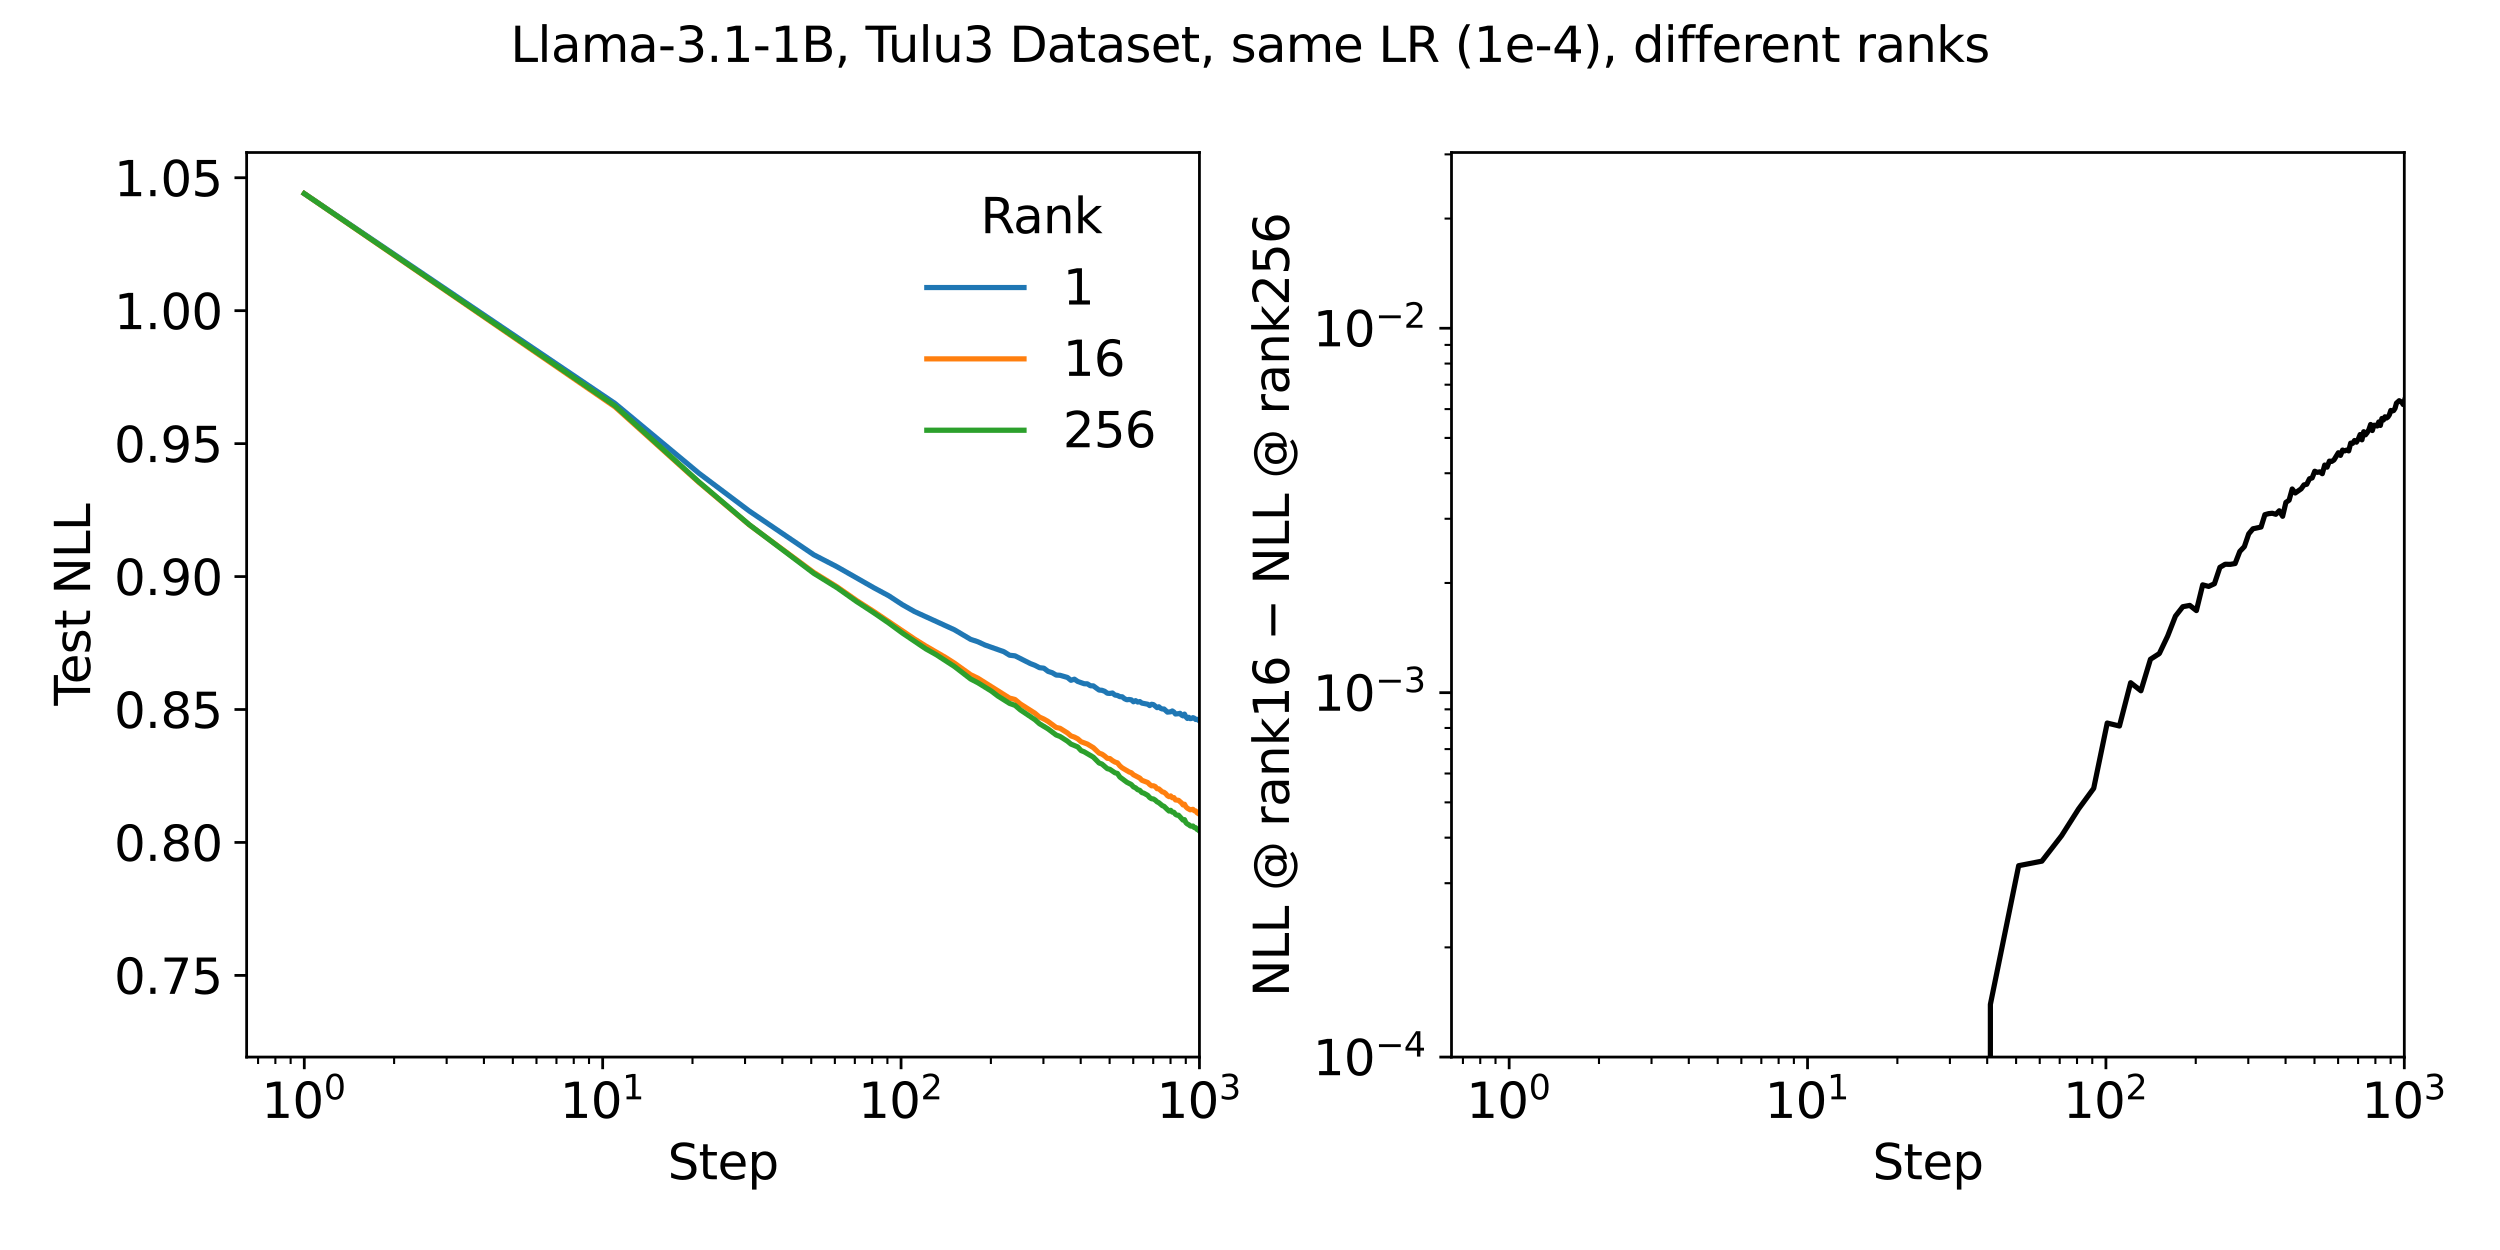 <svg xmlns="http://www.w3.org/2000/svg" xmlns:xlink="http://www.w3.org/1999/xlink" width="960" height="480" viewBox="0 0 720 360"><defs><style>*{stroke-linejoin:round;stroke-linecap:butt}</style></defs><g id="figure_1"><path id="patch_1" d="M0 360h720V0H0z" style="fill:#fff"/><g id="axes_1"><path id="patch_2" d="M71.03 304.432h274.409V43.92H71.03z" style="fill:#fff"/><g id="matplotlib.axis_1"><g id="xtick_1"><g id="line2d_1"><defs><path id="m4ab0be8a9d" d="M0 0v3.5" style="stroke:#000;stroke-width:.8"/></defs><use xlink:href="#m4ab0be8a9d" x="87.635" y="304.432" style="stroke:#000;stroke-width:.8"/></g><g id="text_1" transform="matrix(.14 0 0 -.14 75.315 322.07)"><defs><path id="DejaVuSans-31" d="M794 531h1031v3560L703 3866v575l1116 225h631V531h1031V0H794z" transform="scale(.016)"/><path id="DejaVuSans-30" d="M2034 4250q-487 0-733-480-245-479-245-1442 0-959 245-1439 246-480 733-480 491 0 736 480 246 480 246 1439 0 963-246 1442-245 480-736 480m0 500q785 0 1199-621 414-620 414-1801 0-1178-414-1799Q2819-91 2034-91q-784 0-1198 620-414 621-414 1799 0 1181 414 1801 414 621 1198 621" transform="scale(.016)"/></defs><use xlink:href="#DejaVuSans-31" transform="translate(0 .766)"/><use xlink:href="#DejaVuSans-30" transform="translate(63.623 .766)"/><use xlink:href="#DejaVuSans-30" transform="matrix(.7 0 0 .7 128.203 39.047)"/></g></g><g id="xtick_2"><use xlink:href="#m4ab0be8a9d" id="line2d_2" x="173.57" y="304.432" style="stroke:#000;stroke-width:.8"/><g id="text_2" transform="matrix(.14 0 0 -.14 161.25 322.07)"><use xlink:href="#DejaVuSans-31" transform="translate(0 .684)"/><use xlink:href="#DejaVuSans-30" transform="translate(63.623 .684)"/><use xlink:href="#DejaVuSans-31" transform="matrix(.7 0 0 .7 128.203 38.966)"/></g></g><g id="xtick_3"><use xlink:href="#m4ab0be8a9d" id="line2d_3" x="259.504" y="304.432" style="stroke:#000;stroke-width:.8"/><g id="text_3" transform="matrix(.14 0 0 -.14 247.184 322.07)"><defs><path id="DejaVuSans-32" d="M1228 531h2203V0H469v531q359 372 979 998 621 627 780 809 303 340 423 576 121 236 121 464 0 372-261 606-261 235-680 235-297 0-627-103-329-103-704-313v638q381 153 712 231 332 78 607 78 725 0 1156-363 431-362 431-968 0-288-108-546-107-257-392-607-78-91-497-524-418-433-1181-1211" transform="scale(.016)"/></defs><use xlink:href="#DejaVuSans-31" transform="translate(0 .766)"/><use xlink:href="#DejaVuSans-30" transform="translate(63.623 .766)"/><use xlink:href="#DejaVuSans-32" transform="matrix(.7 0 0 .7 128.203 39.047)"/></g></g><g id="xtick_4"><use xlink:href="#m4ab0be8a9d" id="line2d_4" x="345.439" y="304.432" style="stroke:#000;stroke-width:.8"/><g id="text_4" transform="matrix(.14 0 0 -.14 333.119 322.07)"><defs><path id="DejaVuSans-33" d="M2597 2516q453-97 707-404 255-306 255-756 0-690-475-1069Q2609-91 1734-91q-293 0-604 58T488 141v609q262-153 574-231 313-78 654-78 593 0 904 234t311 681q0 413-289 645-289 233-804 233h-544v519h569q465 0 712 186t247 536q0 359-255 551-254 193-729 193-260 0-557-57-297-56-653-174v562q360 100 674 150t592 50q719 0 1137-327 419-326 419-882 0-388-222-655t-631-370" transform="scale(.016)"/></defs><use xlink:href="#DejaVuSans-31" transform="translate(0 .766)"/><use xlink:href="#DejaVuSans-30" transform="translate(63.623 .766)"/><use xlink:href="#DejaVuSans-33" transform="matrix(.7 0 0 .7 128.203 39.047)"/></g></g><g id="xtick_5"><g id="line2d_5"><defs><path id="m644e91875d" d="M0 0v2" style="stroke:#000;stroke-width:.6"/></defs><use xlink:href="#m644e91875d" x="74.324" y="304.432" style="stroke:#000;stroke-width:.6"/></g></g><g id="xtick_6"><use xlink:href="#m644e91875d" id="line2d_6" x="79.307" y="304.432" style="stroke:#000;stroke-width:.6"/></g><g id="xtick_7"><use xlink:href="#m644e91875d" id="line2d_7" x="83.703" y="304.432" style="stroke:#000;stroke-width:.6"/></g><g id="xtick_8"><use xlink:href="#m644e91875d" id="line2d_8" x="113.504" y="304.432" style="stroke:#000;stroke-width:.6"/></g><g id="xtick_9"><use xlink:href="#m644e91875d" id="line2d_9" x="128.636" y="304.432" style="stroke:#000;stroke-width:.6"/></g><g id="xtick_10"><use xlink:href="#m644e91875d" id="line2d_10" x="139.373" y="304.432" style="stroke:#000;stroke-width:.6"/></g><g id="xtick_11"><use xlink:href="#m644e91875d" id="line2d_11" x="147.701" y="304.432" style="stroke:#000;stroke-width:.6"/></g><g id="xtick_12"><use xlink:href="#m644e91875d" id="line2d_12" x="154.505" y="304.432" style="stroke:#000;stroke-width:.6"/></g><g id="xtick_13"><use xlink:href="#m644e91875d" id="line2d_13" x="160.258" y="304.432" style="stroke:#000;stroke-width:.6"/></g><g id="xtick_14"><use xlink:href="#m644e91875d" id="line2d_14" x="165.242" y="304.432" style="stroke:#000;stroke-width:.6"/></g><g id="xtick_15"><use xlink:href="#m644e91875d" id="line2d_15" x="169.637" y="304.432" style="stroke:#000;stroke-width:.6"/></g><g id="xtick_16"><use xlink:href="#m644e91875d" id="line2d_16" x="199.438" y="304.432" style="stroke:#000;stroke-width:.6"/></g><g id="xtick_17"><use xlink:href="#m644e91875d" id="line2d_17" x="214.571" y="304.432" style="stroke:#000;stroke-width:.6"/></g><g id="xtick_18"><use xlink:href="#m644e91875d" id="line2d_18" x="225.307" y="304.432" style="stroke:#000;stroke-width:.6"/></g><g id="xtick_19"><use xlink:href="#m644e91875d" id="line2d_19" x="233.635" y="304.432" style="stroke:#000;stroke-width:.6"/></g><g id="xtick_20"><use xlink:href="#m644e91875d" id="line2d_20" x="240.44" y="304.432" style="stroke:#000;stroke-width:.6"/></g><g id="xtick_21"><use xlink:href="#m644e91875d" id="line2d_21" x="246.193" y="304.432" style="stroke:#000;stroke-width:.6"/></g><g id="xtick_22"><use xlink:href="#m644e91875d" id="line2d_22" x="251.176" y="304.432" style="stroke:#000;stroke-width:.6"/></g><g id="xtick_23"><use xlink:href="#m644e91875d" id="line2d_23" x="255.572" y="304.432" style="stroke:#000;stroke-width:.6"/></g><g id="xtick_24"><use xlink:href="#m644e91875d" id="line2d_24" x="285.373" y="304.432" style="stroke:#000;stroke-width:.6"/></g><g id="xtick_25"><use xlink:href="#m644e91875d" id="line2d_25" x="300.505" y="304.432" style="stroke:#000;stroke-width:.6"/></g><g id="xtick_26"><use xlink:href="#m644e91875d" id="line2d_26" x="311.242" y="304.432" style="stroke:#000;stroke-width:.6"/></g><g id="xtick_27"><use xlink:href="#m644e91875d" id="line2d_27" x="319.57" y="304.432" style="stroke:#000;stroke-width:.6"/></g><g id="xtick_28"><use xlink:href="#m644e91875d" id="line2d_28" x="326.374" y="304.432" style="stroke:#000;stroke-width:.6"/></g><g id="xtick_29"><use xlink:href="#m644e91875d" id="line2d_29" x="332.127" y="304.432" style="stroke:#000;stroke-width:.6"/></g><g id="xtick_30"><use xlink:href="#m644e91875d" id="line2d_30" x="337.111" y="304.432" style="stroke:#000;stroke-width:.6"/></g><g id="xtick_31"><use xlink:href="#m644e91875d" id="line2d_31" x="341.507" y="304.432" style="stroke:#000;stroke-width:.6"/></g><g id="text_5" transform="matrix(.14 0 0 -.14 192.295 339.62)"><defs><path id="DejaVuSans-53" d="M3425 4513v-616q-359 172-678 256-319 85-616 85-515 0-795-200t-280-569q0-310 186-468 186-157 705-254l381-78q706-135 1042-474t336-907q0-679-455-1029Q2797-91 1919-91q-331 0-705 75-373 75-773 222v650q384-215 753-325 369-109 725-109 540 0 834 212 294 213 294 607 0 343-211 537t-692 291l-385 75q-706 140-1022 440-315 300-315 835 0 619 436 975t1201 356q329 0 669-60 341-59 697-177" transform="scale(.016)"/><path id="DejaVuSans-74" d="M1172 4494v-994h1184v-447H1172V1153q0-428 117-550t477-122h590V0h-590q-666 0-919 248-253 249-253 905v1900H172v447h422v994z" transform="scale(.016)"/><path id="DejaVuSans-65" d="M3597 1894v-281H953q38-594 358-905t892-311q331 0 642 81t618 244V178Q3153 47 2828-22t-659-69q-838 0-1327 487-489 488-489 1320 0 859 464 1363 464 505 1252 505 706 0 1117-455 411-454 411-1235m-575 169q-6 471-264 752-258 282-683 282-481 0-770-272t-333-766z" transform="scale(.016)"/><path id="DejaVuSans-70" d="M1159 525v-1856H581v4831h578v-531q182 312 458 463 277 152 661 152 638 0 1036-506 399-506 399-1331T3314 415Q2916-91 2278-91q-384 0-661 152-276 152-458 464m1957 1222q0 634-261 995t-717 361q-457 0-718-361t-261-995 261-995 718-361q456 0 717 361t261 995" transform="scale(.016)"/></defs><use xlink:href="#DejaVuSans-53"/><use xlink:href="#DejaVuSans-74" transform="translate(63.477)"/><use xlink:href="#DejaVuSans-65" transform="translate(102.686)"/><use xlink:href="#DejaVuSans-70" transform="translate(164.209)"/></g></g><g id="matplotlib.axis_2"><g id="ytick_1"><g id="line2d_32"><defs><path id="m1bda441d71" d="M0 0h-3.5" style="stroke:#000;stroke-width:.8"/></defs><use xlink:href="#m1bda441d71" x="71.03" y="280.91" style="stroke:#000;stroke-width:.8"/></g><g id="text_6" transform="matrix(.14 0 0 -.14 32.858 286.229)"><defs><path id="DejaVuSans-2e" d="M684 794h660V0H684z" transform="scale(.016)"/><path id="DejaVuSans-37" d="M525 4666h3000v-269L1831 0h-659l1594 4134H525z" transform="scale(.016)"/><path id="DejaVuSans-35" d="M691 4666h2478v-532H1269V2991q137 47 274 70 138 23 276 23 781 0 1237-428 457-428 457-1159 0-753-469-1171Q2575-91 1722-91q-294 0-599 50Q819 9 494 109v635q281-153 581-228t634-75q541 0 856 284 316 284 316 772 0 487-316 771-315 285-856 285-253 0-505-56-251-56-513-175z" transform="scale(.016)"/></defs><use xlink:href="#DejaVuSans-30"/><use xlink:href="#DejaVuSans-2e" transform="translate(63.623)"/><use xlink:href="#DejaVuSans-37" transform="translate(95.41)"/><use xlink:href="#DejaVuSans-35" transform="translate(159.033)"/></g></g><g id="ytick_2"><use xlink:href="#m1bda441d71" id="line2d_33" x="71.03" y="242.623" style="stroke:#000;stroke-width:.8"/><g id="text_7" transform="matrix(.14 0 0 -.14 32.858 247.942)"><defs><path id="DejaVuSans-38" d="M2034 2216q-450 0-708-241-257-241-257-662 0-422 257-663 258-241 708-241t709 242q260 243 260 662 0 421-258 662-257 241-711 241m-631 268q-406 100-633 378-226 279-226 679 0 559 398 884 399 325 1092 325 697 0 1094-325t397-884q0-400-227-679-226-278-629-378 456-106 710-416 255-309 255-755 0-679-414-1042Q2806-91 2034-91q-771 0-1186 362-414 363-414 1042 0 446 256 755 257 310 713 416m-231 997q0-362 226-565 227-203 636-203 407 0 636 203 230 203 230 565 0 363-230 566-229 203-636 203-409 0-636-203-226-203-226-566" transform="scale(.016)"/></defs><use xlink:href="#DejaVuSans-30"/><use xlink:href="#DejaVuSans-2e" transform="translate(63.623)"/><use xlink:href="#DejaVuSans-38" transform="translate(95.41)"/><use xlink:href="#DejaVuSans-30" transform="translate(159.033)"/></g></g><g id="ytick_3"><use xlink:href="#m1bda441d71" id="line2d_34" x="71.03" y="204.337" style="stroke:#000;stroke-width:.8"/><g id="text_8" transform="matrix(.14 0 0 -.14 32.858 209.656)"><use xlink:href="#DejaVuSans-30"/><use xlink:href="#DejaVuSans-2e" transform="translate(63.623)"/><use xlink:href="#DejaVuSans-38" transform="translate(95.41)"/><use xlink:href="#DejaVuSans-35" transform="translate(159.033)"/></g></g><g id="ytick_4"><use xlink:href="#m1bda441d71" id="line2d_35" x="71.03" y="166.05" style="stroke:#000;stroke-width:.8"/><g id="text_9" transform="matrix(.14 0 0 -.14 32.858 171.37)"><defs><path id="DejaVuSans-39" d="M703 97v575q238-113 481-172 244-59 479-59 625 0 954 420 330 420 377 1277-181-269-460-413-278-144-615-144-700 0-1108 423-408 424-408 1159 0 718 425 1152 425 435 1131 435 810 0 1236-621 427-620 427-1801 0-1103-524-1761Q2575-91 1691-91q-238 0-482 47Q966 3 703 97m1256 1978q425 0 673 290 249 291 249 798 0 503-249 795-248 292-673 292t-673-292-248-795q0-507 248-798 248-290 673-290" transform="scale(.016)"/></defs><use xlink:href="#DejaVuSans-30"/><use xlink:href="#DejaVuSans-2e" transform="translate(63.623)"/><use xlink:href="#DejaVuSans-39" transform="translate(95.41)"/><use xlink:href="#DejaVuSans-30" transform="translate(159.033)"/></g></g><g id="ytick_5"><use xlink:href="#m1bda441d71" id="line2d_36" x="71.03" y="127.764" style="stroke:#000;stroke-width:.8"/><g id="text_10" transform="matrix(.14 0 0 -.14 32.858 133.083)"><use xlink:href="#DejaVuSans-30"/><use xlink:href="#DejaVuSans-2e" transform="translate(63.623)"/><use xlink:href="#DejaVuSans-39" transform="translate(95.41)"/><use xlink:href="#DejaVuSans-35" transform="translate(159.033)"/></g></g><g id="ytick_6"><use xlink:href="#m1bda441d71" id="line2d_37" x="71.03" y="89.477" style="stroke:#000;stroke-width:.8"/><g id="text_11" transform="matrix(.14 0 0 -.14 32.858 94.796)"><use xlink:href="#DejaVuSans-31"/><use xlink:href="#DejaVuSans-2e" transform="translate(63.623)"/><use xlink:href="#DejaVuSans-30" transform="translate(95.41)"/><use xlink:href="#DejaVuSans-30" transform="translate(159.033)"/></g></g><g id="ytick_7"><use xlink:href="#m1bda441d71" id="line2d_38" x="71.03" y="51.191" style="stroke:#000;stroke-width:.8"/><g id="text_12" transform="matrix(.14 0 0 -.14 32.858 56.51)"><use xlink:href="#DejaVuSans-31"/><use xlink:href="#DejaVuSans-2e" transform="translate(63.623)"/><use xlink:href="#DejaVuSans-30" transform="translate(95.41)"/><use xlink:href="#DejaVuSans-35" transform="translate(159.033)"/></g></g><g id="text_13" transform="matrix(0 -.14 -.14 0 25.947 203.222)"><defs><path id="DejaVuSans-54" d="M-19 4666h3947v-532H2272V0h-634v4134H-19z" transform="scale(.016)"/><path id="DejaVuSans-73" d="M2834 3397v-544q-243 125-506 187-262 63-544 63-428 0-642-131t-214-394q0-200 153-314t616-217l197-44q612-131 870-370t258-667q0-488-386-773Q2250-91 1575-91q-281 0-586 55T347 128v594q319-166 628-249 309-82 613-82 406 0 624 139 219 139 219 392 0 234-158 359-157 125-692 241l-200 47q-534 112-772 345-237 233-237 639 0 494 350 762 350 269 994 269 318 0 599-47 282-46 519-140" transform="scale(.016)"/><path id="DejaVuSans-4e" d="M628 4666h850L3547 763v3903h612V0h-850L1241 3903V0H628z" transform="scale(.016)"/><path id="DejaVuSans-4c" d="M628 4666h631V531h2272V0H628z" transform="scale(.016)"/></defs><use xlink:href="#DejaVuSans-54"/><use xlink:href="#DejaVuSans-65" transform="translate(44.084)"/><use xlink:href="#DejaVuSans-73" transform="translate(105.607)"/><use xlink:href="#DejaVuSans-74" transform="translate(157.707)"/><use xlink:href="#DejaVuSans-4e" transform="translate(228.703)"/><use xlink:href="#DejaVuSans-4c" transform="translate(303.508)"/><use xlink:href="#DejaVuSans-4c" transform="translate(359.22)"/></g></g><path id="line2d_39" d="m87.635 55.761 89.492 60.44 24.132 20.063 14.536 10.919 18.58 12.599 6.682 3.452 10.583 6.03 4.344 2.335 3.891 2.547 3.524 1.996 11.485 5.243 4.643 2.743 2.12.71 2.008.924 5.444 1.925 1.652 1.018 1.582.181 4.378 2.21 1.352.525 1.306.673 1.26.148 1.22.919 1.181.38 1.145.676 1.111.069 2.127.618 1.02.822.993-.319.967.665 1.861.65.898.021.876.553.856.045 1.655 1.2.8.061.785.281.768.562.752.066.738-.124.723.587.71.111.696.348.684.048.67.554.66.297.648-.083.637.102.626.555.616-.32.606.405.596-.138.587.435 1.707.326.552.39.544-.372.537.09 1.05.873.513-.241.508.446.5.194.493.003.969.892.943-.09.463-.241.458.308.452.561.887-.09.436-.101.431.507.426.224.421-.502.417.803.412.44.407-.324.403.375.4-.047.394-.228.39.162.386.358.383-.047.753.479.738-.353.364.501.36-.213.357.307 1.05.233.344-.383 1.012.643.332.543.328-.18.326.105.643-.098.944.807.31-.74.61.95 1.487.13.29.483.288-.205.286.339.283-.155.282.046.28.323.276-.402.82.453.27-.102.267.035.79.347.518-.186.257.559.254.215.504-.342.25.319.248-.006.49-.269.243.229.482.133.238.183.472-.4.234.166.232-.071.231.141.685.76.225-.52.224.177.223.582.221-.107.439.407.217-.28.432.371.213-.177.424.356.21-.094.21.06.207.234.82-.319.202.464.201-.062.2-.501.2.378.197.088.197.407.196-.111.388.15.385-.142.19.342.38-.326.374.42.371.013.368.49.364-.014.18.082.18-.046.18-.221.177.606.177.041.177-.248.35-.053.174.41.517-.438.17.114.34.482.168-.091.666.28.165-.063.327.442.325.024.16-.263.321.437.16-.489.157.121.315.496.312.174.156-.248.154.25.307-.676.153.33.152-.296.151.59.15.006.3-.17.15.043.148.352.295-.086.292-.124.146-.608.289.556.287.447.285.264.282-.49.14.46.14-.197.28.384.275-.333.275.24.542.313.269-.458.133-.01.133.472.265-.506.263.48.13.112.13-.283.13.391.13-.503.128.393.129-.133.255.467.254-.2.127-.178.376.215.248.173.124-.345.124.62.122-.668.245.663.122-.17.121.326.362-.454.239.83.238-.435.47.404.234-.075.116.34.115-.197.116.102.115-.39.228.408.228.002.113-.298.113.542.113-.076.112.214.112-.052.111-.284.222.283.221-.09.22.011.109-.34.434.665.107-.295.108.094.107-.13.107.473.106-.046.106.08.106-.307.21.244.106-.154.209.422.208-.17.103.035.206-.302.205.416.204-.104.102.374.1-.154.102.176.1-.076.101.14.1-.083.2.144.1.09.197-.476.099.077.098-.308.196.647.097-.138.098.449.097-.479.096.098.097-.148.096.447.192-.196.286.215.095-.28.283.453.28-.263.187.32.093-.141.092.138.184-.204.275.345.182-.118.181.012.18.176.09.343.09-.091.178-.18.178-.333.088.097.177.637.088-.068.087-.263.175.428.087-.12.347-.525.086.555.086-.168.085.17.086-.147.17.346.085-.29.085.25.253-.25.084.166.167-.345.166.293.083-.011.083-.5.083.757.082-.019.165-.155.082.208.163-.331.081.06.163.388.08.047.081-.119.241.179.08-.22.239.241.08-.329.078.523.08-.205.157.313.157-.397.078.169.156-.27.077.313.078-.445.077.2.154.709.154-.448.076.02.229.47.076-.343.076.237.075-.414.076.281.075-.212.075.426.075-.51.15.568.074-.557.149 1.054.074-.19.074-.289.074.392.074-.448.073.067.147.16.073-.419.073.127.073.07.072.393.073-.649.072.588.072-.235.144-.146.215.626.072-.096.071-.667.142.516.142-.323.352.81.07-.123.14-.533.138.299.07-.233.068.022.07.262.068-.165.07.046.068-.3.068.483.069-.069.068-.213.068.323.068-.52.068.773.068-.04.068-.59.067.203.068.216.067-.024.134-.404.134.25.2-.012.198.414.132-.452.066.03.065.309.066-.098.065-.077.066-.306.065.109.13.348.13-.299.064.42.065-.113.064.158.064-.122.128-.09.064.077.064.32.064-.095.19-.576.127.44.063-.185.063.08.126.117.062-.145.063.103.125.537.124-.346.124.35.062-.29.062.06.061.26.062-.458.061.143.062.307.06-.355.062.45.06-.284.062-.363.06.061.183.533.06-.063.12.034.06-.465.06.316.18.251.06.03.119-.483.119.402.059-.246.059.168.059-.146.176.193.059.006.117-.43.058.59.058-.028.059-.066.058.132.058-.142.23-.047.058-.119.058.31.057-.09.172.016.057.263.057-.496.056.352.17.165.057-.297.056.1.057-.02.056.25.056-.017h.056l.056-.296.056.064.056.163.056-.114.11-.03.056-.128.056.291.055-.067.055-.45.055.25.11.404.055-.026.055.092.055-.125.055.135.054.165.055-.094.217-.313.054.12.108-.215.215.39.054-.236.053.192.054.008.053.163.053-.053.054-.078.053-.329.053.047.211.394.105.262.053-.13.052-.14.105.252.157-.347.052.163.103-.284.155.503.206-.29.052.067.05.27.052-.411.051.419.051-.226h0" clip-path="url(#pf86e5fcb42)" style="fill:none;stroke:#1f77b4;stroke-width:1.5;stroke-linecap:square"/><path id="line2d_40" d="m87.635 55.761 89.492 61.434 24.132 21.723 14.536 12.25 18.58 13.703 6.682 4.129 5.665 3.958 4.918 3.151 11.759 7.94 3.22 2 5.708 3.305 2.557 1.628 4.643 3.324 2.12 1.024 9.104 5.727 1.582.405 1.517 1.262 4.213 2.686 1.306 1.103 1.26.566 1.22.706 2.326 1.714 1.111.25 2.127 1.33 1.02.858.993.347.967.501.942.823 1.817.674 1.732 1.05 1.655 1.57.8.28.785.535.768.675.752.079.738.578.723.42.71.229.696.858.684.588 1.978 1.173.637.225.626.588 1.818.953.587.629 1.707.65.552.563.544.386.537-.01.528.222.521.612.514.064 1.008.863.493.123.488.387.48.581.475.28.47-.205.462.524.458-.05.452.672.887.122.867.755.426.569.421-.202.417.76.412.384.81.46.794-.134.39.402.386.061.383.502.753.48.738.027.364.66.36.057.357.54.353-.105.697.259.685.223.337.25.994 1.316.326-.04.323.276.637.115.315.177.312.466.31-.083.307.23.606.897.597-.04.294-.051.583.938.288-.384.286.52.283-.048.282-.328.28.549.276.083.276.333.273-.117.271.216.27.01.267.137.529.686.261-.024.26.342.258-.007.257.185.254.475.253-.415.5.619.249.063.246-.41.244.57 2.132 1.152.23.439h.68l.447.46.221-.152.656.87.645.17.424.368.21-.18.21.363.62.297.204-.415.203.191.202.67.401-.358.594.767.39.12.194.293.193-.177.192.197.19.357.19-.191.19.247.187.056.187.458.556.502.183.45.182-.092.182.046.18-.171.18.21.18-.116.177.522.704.244.174.044.173.28.172-.11.85.263.335.563.166-.26.165.679.165-.427.164.634.163.046.163-.095.323.236.16.152.32-.074.157.421.158-.024.157.3.157.002.155.163.156-.177.461.01.153.41.303.011.3.32.15-.135.445.324.294-.359.146.305.146-.17.144.021.145.416.144.054.143.293.285.123.141.088.141-.098.14.252.14-.223.14.024.553.74.137-.25.272.43.27.107.135-.222.134-.004.133.129.133.508.265-.231.132.33.261-.131.26.242.13-.014.128.199.129-.25.255.543.128-.136.126.165.378-.373.62.775.123-.229.123.162.244.448.363-.017.359.771.356-.27.47.77.232-.06.115.078.23-.172.23.343.34-.016.226.355.224.12.222.077.111-.363.331.628.11-.241.109.086.109-.084.217.315.108-.058.107.069.108.244.107-.083.213.5.212-.385.106.082.105.34.105-.13.209.438.208-.019.206.33.206-.257.102.2.204-.072.102.38.1-.224.102.265.1-.042.201-.066.1.247.1-.135.396.23.098-.17.098.376.195-.19.291.447.097-.343.288.384.096-.126.38.454.094.324.375-.373.186.416.185-.12.092.07.092-.133.092.312.092-.08.182.022.182.472.18.02.18.536.09-.286.09.185.177-.192.266.226.088.212.088-.091.087-.262.175.524.26-.48.087.278.087-.13.172.57.085-.263.086.06.255.512.17-.258.168.235.084.102.083-.091.167.277.166.062.083-.392.083.441.082-.08.083.136.082-.141.082.114.163-.429.244.907.08.11.081-.264.16.35.161.322.08-.421.08.194.079-.251.395.658.157-.297.078.072.078-.09.078.067.077-.07.155.307.154.607.23-.51.077.064.228.457.151-.017.151-.218.075.322.075-.156.075-.033.075.202.074-.315.223.49.148.384.074-.451.22.536.146-.273.29.337.216-.551.072.457.072-.34.071.2.072-.282.071.056.213.432.07-.185.212.32.07.04.07.366.07-.07.14-.127.139.12.07-.328.068.143.207.484.069-.303.137.254.068-.217.068.143.068-.101.136.512.135-.473.068.559.067-.275.335.127.066-.134.133.483.066-.499.066.38.066-.132.066.23.066-.255.065.34.066-.134.065.066.066-.095.13.324.065-.23.065.295.064-.07.194.487.064-.252.064.032.128.228.128-.22.19.207.064-.178.063.124.063-.106.063.312.063-.04.063.051.062-.26.063.148.062.033.063.23.062-.145.062-.394.186.534.062.15.061-.154.062.054.245.423.06-.022.123-.273.242.813.06-.356.06.064.06-.093.12-.361.18.465.06-.043.059-.313.06.228.059.187.059-.313.059.118.059-.058.235.778.117-.275.058.292.058-.09.175.217.058-.385.057.14.058.162.115-.398.172.53.229.381.056-.227.057.152.113.17.113-.43.113.335.112-.302.168.303.056.028.11-.292.167.4.055-.016.275.097.055-.214.055.177.054.351.11-.462.108.41.108-.457.108.387.054-.064.108-.084.107.066.107.015.16.357.159-.284.158.694.053-.065.052.091.053-.077.052-.2.053.329.104-.023.105-.331.155.596.155-.262.052.372.052-.29.102.09.103.426.051-.308.051.047.051.162h0" clip-path="url(#pf86e5fcb42)" style="fill:none;stroke:#ff7f0e;stroke-width:1.5;stroke-linecap:square"/><path id="line2d_41" d="m87.635 55.761 89.492 61.131 24.132 21.875 14.536 12.34 18.58 14.02 6.682 4.137 5.665 4.004 4.918 3.208 4.344 2.983 3.891 2.857 6.743 4.547 2.964 1.661 5.302 3.438 4.643 3.586 2.12 1.1 3.912 2.419 1.812 1.385 3.38 2.129 1.582.572 1.517 1.295 4.213 2.83 1.306 1.161 2.48 1.502 2.326 1.738 1.111.428 2.127 1.351 1.02.843 1.96.819.942 1.036.92.37 2.629 1.546 1.655 1.677.8.29 1.553 1.327.752.207 1.461.986.71.194.696 1.029 2.014 1.499 1.285.667.626.669.616.286.606.535.596.174.587.646.578.172 1.13.633.551.63.544.346.537.063.528.333.521.484.514.262 1.008.84.493.202.969.943.474.415.47-.206.462.506.458.058.452.579.446.248.441.019 1.293 1.405.421-.14.417.884.412.368.407.2.403.34.4.115.394-.063.39.44.386.034.383.481.378.183.375.358.738.188.364.61 1.767.926.344-.138.34.432.338.15.334.385.66 1.061.326-.078.323.327.952.383.312.605.31-.14.307.18.304.39.302.574.597.176.294-.003.583.978.288-.29.286.462.565-.243.28.463.276.056.276.328.273.005.271.34.27-.188.267.162.529.829.261-.106 1.03 1.26.252-.244.5.513.249.229.246-.45.487.796 1.658.937.689.848.452-.085.447.522.221-.022.656.852.217.102.215-.126.426.381.211.293.21-.194.417.578.412.128.205-.212.203.216.202.772.201-.054.2-.281.594.781.196-.235.194.195.194.431.193-.086.192.467.19.142.19-.046.19.237.187-.154.187.611.186.184.553 1.125.182-.192.182.073.18-.17.36.188.177.485.878.364.173.387.685.104.169.268.168-.023.335.59.166-.017.165.528.165-.187.164.458.649.466.16.134.16-.21.16.173.157.385.158.005.157.322.468-.045.154.11.307-.066.305.484 1.046.909.294-.359.146.274.29-.155.289.608.143.267.285.15.141.164.141-.1.14.275.14-.141.14.028.278.327.137.09.138.232.137-.125.272.621.405-.13.134-.09.133.164.133.488.265-.177.132.386.261-.058.13.247.26-.126.128.272.129-.22.255.501.128-.019.126.22.252-.168.126-.026.25.275.123.343.124-.134.124.305.122-.043.367.565.121-.043.121.08.12-.084.36 1.002.356-.309.235.515.117-.188.234.31.347.36.115-.257.228.317.114-.167.114.208.113-.052.226.462.112.008.223.204.111.048.111-.343.331.598.11-.14.109.075.109-.086.217.43.43.321.213.374.318.003.105.194.105-.097.209.467.104-.057.413.394.103-.08.204.174.102.01.102.386.1-.125.102.265.301-.3.2.461.1-.054.197.188.099-.01.098-.267.196.641.097-.06.098.24.097-.059.096.213.097-.15.096.082.192.516.096-.205.38.45.094.306.094-.06.094-.14.093.063.094-.192.093.096.186.452.092-.215.459.492.091.013.182.406.09-.11.09.115.18.534.09-.242.09.31.088-.31.09.054.265.315.088.163.175-.186.175.661.087-.11.087-.384.173.302.087-.23.086.06.086.29.085-.117.086.128.17.396.085.113.17-.411.168.499.5.721.083-.556.083.38.082-.037.083.024.082-.15.163.135.082-.275.244.976.08.141.081-.365.321.854.08-.372.08.214.079-.219.395.731.078-.193.079-.185.078.052.233.01.31 1.03.076-.286.23.007.228.469.076-.067.075.114.076-.147.075.088.075.185.075-.202.075.1.075.245.074-.325.223.615.148.105.074-.362.146.694.074-.016.146-.202.073.158.072-.038.073-.097.072.287.216-.474.072.392.072-.173.071.229.072-.36.071.035.213.496.07-.198.212.453.21.433.07-.146.07-.096.07.336.069-.081.07-.209.275.795.069-.252.068.08.137-.026.272.617.068-.162.067-.147.068.492.067-.287.134.048.067.159.067-.107.266.369.066-.287.198.456.066-.082.065.468.066-.115.13-.118.066.267.065-.043.065-.248.13.502.064-.055.065.076.064.32.064-.114.128.1.064.124.064-.077.191.171.064-.091.063-.11.063.064.063-.005.063.325.063-.092.313.458.062-.061.062-.334.062.326.062-.024.062.039.185.3.123.32.06-.132.123.36.06-.177.122-.002.061.129.06-.197.06.428.061-.364.12.352.06-.412.06.067.18.412.119-.233.119.31.177-.18.176.661.117.005.059-.082.175.417.058-.041.058.221.058-.467.057.113.058.137.058-.045.115-.002.172.46.057-.098.114.366.056-.239.057.222.113.321.057-.232.056.018.113.123.056-.152.056-.127.056.055.056-.012.056.167.056-.028.055-.008.056-.14.166.573.22-.035.11.219.055-.155.055.096.054.279.055-.265.054.028.055-.12.054.242.054-.218.054-.135.108.504.215-.186.214.398.16-.006.106-.032.263.62.053-.092.052-.137.053.294.104-.019.105-.1.207.597.103-.17.052.315.052-.18.102.241.052.24.05-.026.052-.088.102.215h0" clip-path="url(#pf86e5fcb42)" style="fill:none;stroke:#2ca02c;stroke-width:1.5;stroke-linecap:square"/><path id="patch_3" d="M71.03 304.432V43.92" style="fill:none;stroke:#000;stroke-width:.8;stroke-linejoin:miter;stroke-linecap:square"/><path id="patch_4" d="M345.439 304.432V43.92" style="fill:none;stroke:#000;stroke-width:.8;stroke-linejoin:miter;stroke-linecap:square"/><path id="patch_5" d="M71.03 304.432h274.409" style="fill:none;stroke:#000;stroke-width:.8;stroke-linejoin:miter;stroke-linecap:square"/><path id="patch_6" d="M71.03 43.92h274.409" style="fill:none;stroke:#000;stroke-width:.8;stroke-linejoin:miter;stroke-linecap:square"/><g id="legend_1"><g id="text_14" transform="matrix(.14 0 0 -.14 282.392 67.158)"><defs><path id="DejaVuSans-52" d="M2841 2188q203-69 395-294t386-619L4263 0h-679l-596 1197q-232 469-449 622t-592 153h-688V0H628v4666h1425q800 0 1194-335 394-334 394-1009 0-441-205-732-205-290-595-402M1259 4147V2491h794q456 0 689 211t233 620-233 617-689 208z" transform="scale(.016)"/><path id="DejaVuSans-61" d="M2194 1759q-697 0-966-159t-269-544q0-306 202-486 202-179 548-179 479 0 768 339t289 901v128zm1147 238V0h-575v531q-197-318-491-470T1556-91q-537 0-855 302-317 302-317 808 0 590 395 890 396 300 1180 300h807v57q0 397-261 614t-733 217q-300 0-585-72-284-72-546-216v532q315 122 612 182 297 61 578 61 760 0 1135-394 375-393 375-1193" transform="scale(.016)"/><path id="DejaVuSans-6e" d="M3513 2113V0h-575v2094q0 497-194 743-194 247-581 247-466 0-735-297-269-296-269-809V0H581v3500h578v-544q207 316 486 472 280 156 646 156 603 0 912-373 310-373 310-1098" transform="scale(.016)"/><path id="DejaVuSans-6b" d="M581 4863h578V1991l1716 1509h734L1753 1863 3688 0h-750L1159 1709V0H581z" transform="scale(.016)"/></defs><use xlink:href="#DejaVuSans-52"/><use xlink:href="#DejaVuSans-61" transform="translate(67.232)"/><use xlink:href="#DejaVuSans-6e" transform="translate(128.512)"/><use xlink:href="#DejaVuSans-6b" transform="translate(191.89)"/></g><path id="line2d_42" d="M266.916 82.807h28" style="fill:none;stroke:#1f77b4;stroke-width:1.5;stroke-linecap:square"/><use xlink:href="#DejaVuSans-31" id="text_15" transform="matrix(.14 0 0 -.14 306.116 87.707)"/><path id="line2d_43" d="M266.916 103.357h28" style="fill:none;stroke:#ff7f0e;stroke-width:1.5;stroke-linecap:square"/><g id="text_16" transform="matrix(.14 0 0 -.14 306.116 108.257)"><defs><path id="DejaVuSans-36" d="M2113 2584q-425 0-674-291-248-290-248-796 0-503 248-796 249-292 674-292t673 292q248 293 248 796 0 506-248 796-248 291-673 291m1253 1979v-575q-238 112-480 171-242 60-480 60-625 0-955-422-329-422-376-1275 184 272 462 417 279 145 613 145 703 0 1111-427 408-426 408-1160 0-719-425-1154Q2819-91 2113-91q-810 0-1238 620-428 621-428 1799 0 1106 525 1764t1409 658q238 0 480-47t505-140" transform="scale(.016)"/></defs><use xlink:href="#DejaVuSans-31"/><use xlink:href="#DejaVuSans-36" transform="translate(63.623)"/></g><path id="line2d_44" d="M266.916 123.906h28" style="fill:none;stroke:#2ca02c;stroke-width:1.5;stroke-linecap:square"/><g id="text_17" transform="matrix(.14 0 0 -.14 306.116 128.806)"><use xlink:href="#DejaVuSans-32"/><use xlink:href="#DejaVuSans-35" transform="translate(63.623)"/><use xlink:href="#DejaVuSans-36" transform="translate(127.246)"/></g></g></g><g id="axes_2"><path id="patch_7" d="M418.032 304.432h274.41V43.92h-274.41z" style="fill:#fff"/><g id="matplotlib.axis_3"><g id="xtick_32"><use xlink:href="#m4ab0be8a9d" id="line2d_45" x="434.638" y="304.432" style="stroke:#000;stroke-width:.8"/><g id="text_18" transform="matrix(.14 0 0 -.14 422.318 322.07)"><use xlink:href="#DejaVuSans-31" transform="translate(0 .766)"/><use xlink:href="#DejaVuSans-30" transform="translate(63.623 .766)"/><use xlink:href="#DejaVuSans-30" transform="matrix(.7 0 0 .7 128.203 39.047)"/></g></g><g id="xtick_33"><use xlink:href="#m4ab0be8a9d" id="line2d_46" x="520.572" y="304.432" style="stroke:#000;stroke-width:.8"/><g id="text_19" transform="matrix(.14 0 0 -.14 508.252 322.07)"><use xlink:href="#DejaVuSans-31" transform="translate(0 .684)"/><use xlink:href="#DejaVuSans-30" transform="translate(63.623 .684)"/><use xlink:href="#DejaVuSans-31" transform="matrix(.7 0 0 .7 128.203 38.966)"/></g></g><g id="xtick_34"><use xlink:href="#m4ab0be8a9d" id="line2d_47" x="606.507" y="304.432" style="stroke:#000;stroke-width:.8"/><g id="text_20" transform="matrix(.14 0 0 -.14 594.187 322.07)"><use xlink:href="#DejaVuSans-31" transform="translate(0 .766)"/><use xlink:href="#DejaVuSans-30" transform="translate(63.623 .766)"/><use xlink:href="#DejaVuSans-32" transform="matrix(.7 0 0 .7 128.203 39.047)"/></g></g><g id="xtick_35"><use xlink:href="#m4ab0be8a9d" id="line2d_48" x="692.441" y="304.432" style="stroke:#000;stroke-width:.8"/><g id="text_21" transform="matrix(.14 0 0 -.14 680.121 322.07)"><use xlink:href="#DejaVuSans-31" transform="translate(0 .766)"/><use xlink:href="#DejaVuSans-30" transform="translate(63.623 .766)"/><use xlink:href="#DejaVuSans-33" transform="matrix(.7 0 0 .7 128.203 39.047)"/></g></g><g id="xtick_36"><use xlink:href="#m644e91875d" id="line2d_49" x="421.326" y="304.432" style="stroke:#000;stroke-width:.6"/></g><g id="xtick_37"><use xlink:href="#m644e91875d" id="line2d_50" x="426.31" y="304.432" style="stroke:#000;stroke-width:.6"/></g><g id="xtick_38"><use xlink:href="#m644e91875d" id="line2d_51" x="430.705" y="304.432" style="stroke:#000;stroke-width:.6"/></g><g id="xtick_39"><use xlink:href="#m644e91875d" id="line2d_52" x="460.506" y="304.432" style="stroke:#000;stroke-width:.6"/></g><g id="xtick_40"><use xlink:href="#m644e91875d" id="line2d_53" x="475.639" y="304.432" style="stroke:#000;stroke-width:.6"/></g><g id="xtick_41"><use xlink:href="#m644e91875d" id="line2d_54" x="486.375" y="304.432" style="stroke:#000;stroke-width:.6"/></g><g id="xtick_42"><use xlink:href="#m644e91875d" id="line2d_55" x="494.703" y="304.432" style="stroke:#000;stroke-width:.6"/></g><g id="xtick_43"><use xlink:href="#m644e91875d" id="line2d_56" x="501.508" y="304.432" style="stroke:#000;stroke-width:.6"/></g><g id="xtick_44"><use xlink:href="#m644e91875d" id="line2d_57" x="507.261" y="304.432" style="stroke:#000;stroke-width:.6"/></g><g id="xtick_45"><use xlink:href="#m644e91875d" id="line2d_58" x="512.244" y="304.432" style="stroke:#000;stroke-width:.6"/></g><g id="xtick_46"><use xlink:href="#m644e91875d" id="line2d_59" x="516.64" y="304.432" style="stroke:#000;stroke-width:.6"/></g><g id="xtick_47"><use xlink:href="#m644e91875d" id="line2d_60" x="546.441" y="304.432" style="stroke:#000;stroke-width:.6"/></g><g id="xtick_48"><use xlink:href="#m644e91875d" id="line2d_61" x="561.573" y="304.432" style="stroke:#000;stroke-width:.6"/></g><g id="xtick_49"><use xlink:href="#m644e91875d" id="line2d_62" x="572.31" y="304.432" style="stroke:#000;stroke-width:.6"/></g><g id="xtick_50"><use xlink:href="#m644e91875d" id="line2d_63" x="580.638" y="304.432" style="stroke:#000;stroke-width:.6"/></g><g id="xtick_51"><use xlink:href="#m644e91875d" id="line2d_64" x="587.442" y="304.432" style="stroke:#000;stroke-width:.6"/></g><g id="xtick_52"><use xlink:href="#m644e91875d" id="line2d_65" x="593.195" y="304.432" style="stroke:#000;stroke-width:.6"/></g><g id="xtick_53"><use xlink:href="#m644e91875d" id="line2d_66" x="598.179" y="304.432" style="stroke:#000;stroke-width:.6"/></g><g id="xtick_54"><use xlink:href="#m644e91875d" id="line2d_67" x="602.574" y="304.432" style="stroke:#000;stroke-width:.6"/></g><g id="xtick_55"><use xlink:href="#m644e91875d" id="line2d_68" x="632.375" y="304.432" style="stroke:#000;stroke-width:.6"/></g><g id="xtick_56"><use xlink:href="#m644e91875d" id="line2d_69" x="647.508" y="304.432" style="stroke:#000;stroke-width:.6"/></g><g id="xtick_57"><use xlink:href="#m644e91875d" id="line2d_70" x="658.244" y="304.432" style="stroke:#000;stroke-width:.6"/></g><g id="xtick_58"><use xlink:href="#m644e91875d" id="line2d_71" x="666.572" y="304.432" style="stroke:#000;stroke-width:.6"/></g><g id="xtick_59"><use xlink:href="#m644e91875d" id="line2d_72" x="673.377" y="304.432" style="stroke:#000;stroke-width:.6"/></g><g id="xtick_60"><use xlink:href="#m644e91875d" id="line2d_73" x="679.13" y="304.432" style="stroke:#000;stroke-width:.6"/></g><g id="xtick_61"><use xlink:href="#m644e91875d" id="line2d_74" x="684.113" y="304.432" style="stroke:#000;stroke-width:.6"/></g><g id="xtick_62"><use xlink:href="#m644e91875d" id="line2d_75" x="688.509" y="304.432" style="stroke:#000;stroke-width:.6"/></g><g id="text_22" transform="matrix(.14 0 0 -.14 539.298 339.62)"><use xlink:href="#DejaVuSans-53"/><use xlink:href="#DejaVuSans-74" transform="translate(63.477)"/><use xlink:href="#DejaVuSans-65" transform="translate(102.686)"/><use xlink:href="#DejaVuSans-70" transform="translate(164.209)"/></g></g><g id="matplotlib.axis_4"><g id="ytick_8"><use xlink:href="#m1bda441d71" id="line2d_76" x="418.032" y="304.432" style="stroke:#000;stroke-width:.8"/><g id="text_23" transform="matrix(.14 0 0 -.14 378.132 309.75)"><defs><path id="DejaVuSans-2212" d="M678 2272h4006v-531H678z" transform="scale(.016)"/><path id="DejaVuSans-34" d="M2419 4116 825 1625h1594zm-166 550h794V1625h666v-525h-666V0h-628v1100H313v609z" transform="scale(.016)"/></defs><use xlink:href="#DejaVuSans-31" transform="translate(0 .684)"/><use xlink:href="#DejaVuSans-30" transform="translate(63.623 .684)"/><use xlink:href="#DejaVuSans-2212" transform="matrix(.7 0 0 .7 128.203 38.966)"/><use xlink:href="#DejaVuSans-34" transform="matrix(.7 0 0 .7 186.855 38.966)"/></g></g><g id="ytick_9"><use xlink:href="#m1bda441d71" id="line2d_77" x="418.032" y="199.483" style="stroke:#000;stroke-width:.8"/><g id="text_24" transform="matrix(.14 0 0 -.14 378.132 204.802)"><use xlink:href="#DejaVuSans-31" transform="translate(0 .766)"/><use xlink:href="#DejaVuSans-30" transform="translate(63.623 .766)"/><use xlink:href="#DejaVuSans-2212" transform="matrix(.7 0 0 .7 128.203 39.047)"/><use xlink:href="#DejaVuSans-33" transform="matrix(.7 0 0 .7 186.855 39.047)"/></g></g><g id="ytick_10"><use xlink:href="#m1bda441d71" id="line2d_78" x="418.032" y="94.534" style="stroke:#000;stroke-width:.8"/><g id="text_25" transform="matrix(.14 0 0 -.14 378.132 99.853)"><use xlink:href="#DejaVuSans-31" transform="translate(0 .766)"/><use xlink:href="#DejaVuSans-30" transform="translate(63.623 .766)"/><use xlink:href="#DejaVuSans-2212" transform="matrix(.7 0 0 .7 128.203 39.047)"/><use xlink:href="#DejaVuSans-32" transform="matrix(.7 0 0 .7 186.855 39.047)"/></g></g><g id="ytick_11"><g id="line2d_79"><defs><path id="maa8b45f842" d="M0 0h-2" style="stroke:#000;stroke-width:.6"/></defs><use xlink:href="#maa8b45f842" x="418.032" y="272.839" style="stroke:#000;stroke-width:.6"/></g></g><g id="ytick_12"><use xlink:href="#maa8b45f842" id="line2d_80" x="418.032" y="254.359" style="stroke:#000;stroke-width:.6"/></g><g id="ytick_13"><use xlink:href="#maa8b45f842" id="line2d_81" x="418.032" y="241.246" style="stroke:#000;stroke-width:.6"/></g><g id="ytick_14"><use xlink:href="#maa8b45f842" id="line2d_82" x="418.032" y="231.076" style="stroke:#000;stroke-width:.6"/></g><g id="ytick_15"><use xlink:href="#maa8b45f842" id="line2d_83" x="418.032" y="222.766" style="stroke:#000;stroke-width:.6"/></g><g id="ytick_16"><use xlink:href="#maa8b45f842" id="line2d_84" x="418.032" y="215.74" style="stroke:#000;stroke-width:.6"/></g><g id="ytick_17"><use xlink:href="#maa8b45f842" id="line2d_85" x="418.032" y="209.654" style="stroke:#000;stroke-width:.6"/></g><g id="ytick_18"><use xlink:href="#maa8b45f842" id="line2d_86" x="418.032" y="204.285" style="stroke:#000;stroke-width:.6"/></g><g id="ytick_19"><use xlink:href="#maa8b45f842" id="line2d_87" x="418.032" y="167.89" style="stroke:#000;stroke-width:.6"/></g><g id="ytick_20"><use xlink:href="#maa8b45f842" id="line2d_88" x="418.032" y="149.41" style="stroke:#000;stroke-width:.6"/></g><g id="ytick_21"><use xlink:href="#maa8b45f842" id="line2d_89" x="418.032" y="136.297" style="stroke:#000;stroke-width:.6"/></g><g id="ytick_22"><use xlink:href="#maa8b45f842" id="line2d_90" x="418.032" y="126.127" style="stroke:#000;stroke-width:.6"/></g><g id="ytick_23"><use xlink:href="#maa8b45f842" id="line2d_91" x="418.032" y="117.817" style="stroke:#000;stroke-width:.6"/></g><g id="ytick_24"><use xlink:href="#maa8b45f842" id="line2d_92" x="418.032" y="110.791" style="stroke:#000;stroke-width:.6"/></g><g id="ytick_25"><use xlink:href="#maa8b45f842" id="line2d_93" x="418.032" y="104.704" style="stroke:#000;stroke-width:.6"/></g><g id="ytick_26"><use xlink:href="#maa8b45f842" id="line2d_94" x="418.032" y="99.336" style="stroke:#000;stroke-width:.6"/></g><g id="ytick_27"><use xlink:href="#maa8b45f842" id="line2d_95" x="418.032" y="62.941" style="stroke:#000;stroke-width:.6"/></g><g id="ytick_28"><use xlink:href="#maa8b45f842" id="line2d_96" x="418.032" y="44.46" style="stroke:#000;stroke-width:.6"/></g><g id="text_26" transform="matrix(0 -.14 -.14 0 371.22 287.086)"><defs><path id="DejaVuSans-40" d="M2381 1678q0-447 222-702 222-254 610-254 384 0 604 256 221 256 221 700 0 438-225 695-225 258-607 258-378 0-602-256-223-256-223-697m1703-934q-187-241-429-355t-564-114q-538 0-874 389t-336 1014 337 1015q338 391 873 391 322 0 565-117 244-117 428-354v409h447V722q457 69 714 417 258 349 258 902 0 334-99 628-98 294-298 544-325 409-792 626t-1017 217q-384 0-738-102-353-101-653-301-490-319-767-836-276-517-276-1120 0-497 179-932 180-434 521-765 328-325 759-495 431-171 922-171 403 0 792 136t714 389l281-347q-390-303-851-464t-936-161q-578 0-1091 205-512 205-912 595Q841 78 631 592q-209 514-209 1105 0 569 212 1084 213 516 607 907 403 396 931 607t1119 211q662 0 1229-272 568-271 952-771 234-307 357-666 124-359 124-744 0-822-497-1297T4084 263z" transform="scale(.016)"/><path id="DejaVuSans-72" d="M2631 2963q-97 56-211 82-114 27-251 27-488 0-749-317t-261-911V0H581v3500h578v-544q182 319 472 473 291 155 707 155 59 0 131-8 72-7 159-23z" transform="scale(.016)"/></defs><use xlink:href="#DejaVuSans-4e" transform="translate(0 .016)"/><use xlink:href="#DejaVuSans-4c" transform="translate(74.805 .016)"/><use xlink:href="#DejaVuSans-4c" transform="translate(130.518 .016)"/><use xlink:href="#DejaVuSans-40" transform="translate(218.018 .016)"/><use xlink:href="#DejaVuSans-72" transform="translate(349.805 .016)"/><use xlink:href="#DejaVuSans-61" transform="translate(390.918 .016)"/><use xlink:href="#DejaVuSans-6e" transform="translate(452.197 .016)"/><use xlink:href="#DejaVuSans-6b" transform="translate(515.576 .016)"/><use xlink:href="#DejaVuSans-31" transform="translate(573.486 .016)"/><use xlink:href="#DejaVuSans-36" transform="translate(637.11 .016)"/><use xlink:href="#DejaVuSans-2212" transform="translate(732.52 .016)"/><use xlink:href="#DejaVuSans-4e" transform="translate(848.096 .016)"/><use xlink:href="#DejaVuSans-4c" transform="translate(922.9 .016)"/><use xlink:href="#DejaVuSans-4c" transform="translate(978.613 .016)"/><use xlink:href="#DejaVuSans-40" transform="translate(1066.113 .016)"/><use xlink:href="#DejaVuSans-72" transform="translate(1197.9 .016)"/><use xlink:href="#DejaVuSans-61" transform="translate(1239.014 .016)"/><use xlink:href="#DejaVuSans-6e" transform="translate(1300.293 .016)"/><use xlink:href="#DejaVuSans-6b" transform="translate(1363.672 .016)"/><use xlink:href="#DejaVuSans-32" transform="translate(1421.582 .016)"/><use xlink:href="#DejaVuSans-35" transform="translate(1485.205 .016)"/><use xlink:href="#DejaVuSans-36" transform="translate(1548.828 .016)"/></g></g><path id="line2d_97" d="m573.224 361 .007-71.733 8.146-39.951 6.682-1.303 5.666-7.314 4.917-7.74 4.345-5.923 3.891-18.797 3.523.847 3.22-12.461 2.963 2.313 2.746-9.07 2.557-1.645 2.393-5.03 2.249-5.75 2.121-2.714 2.007-.375 1.905 1.484 1.812-7.4 1.728.448 1.651-.775 1.582-4.722 1.517-.89 1.458.036 1.404-.241 1.352-3.48 1.305-1.384 1.261-3.684 1.22-1.46 2.326-.504 1.11-3.557 1.08-.296 1.048-.113 1.02.293.992-1.003.967 1.577.943-3.988.919-.644.897-3.218.876 1.141 1.693-1.187.818-1.14.801-.181.784-1.582.768-.246.753-1.918.737.312.724-.14.71.526.696-2.486.683.604.671-1.735.66.08.648-.415 1.263-2.072.616.749.606-1.526.596.234.587-.235.577.232.57-2.222.56.055.552-.817.544.477.536-.883.529-1.313.52 1.517.515-2.327.507.884.5-.632.494-.888.487-1.448.481 1.731.475-1.503.469.005.463.192.457-1.158.452 1.004.447-2 .44.432.437-.915.43.357.427-.3.42-.648.417-1.238.412.152.408-.141.403-.654.399-1.46.784-.707.77.46.378.625.745-2.228.368-.462.364.453.36-1.118.357 2.573.353-1.35.35.151.347-1.833.344 1.812.34-2.44.672 1.847.331-1.702.329-.404.326.342.322-.45.32-.87.318-.366.315.457.312-1.173.616.903.304.094.602-1.547.297-.888.295-.388.292.145.29-.462.289-.736.569.907.281-1.493.28.67.277.214.275.034.545-1.892.269 1.521.533-.386.263-.906.262.628.26.186.258-1.76.256-.402.255-.008.253-1.25.25.116.25.646.248-1.185.246.269.245.64.243-1.236.241.207.24-.214.475-.01.236-.698.233.089.233-.048.23-.66.23.855.228-1.95.227.786.226-.071.224.124.222-.548.222-.865.22.277.218-.903.218.746.216-.448.215.689.214-.122.212.063.212-.917.21.093.209-.22.208-.47.206-.052.206.44.204-1.29.203-.161.404-1.291.2.519.199-.122.198-.377.196.407.196 1.599.581-2.02.192-1.616.191 1.28.19-.868.189.064.188 1.263.187-.925.186-.245.185-1.334.184.395.183-.911.183.58.362-.163.18.316.179-.852.178.209.353-.512.176.069.175-.433.147.377h0" clip-path="url(#p4776a8411e)" style="fill:none;stroke:#000;stroke-width:1.5;stroke-linecap:square"/><path id="patch_8" d="M418.032 304.432V43.92" style="fill:none;stroke:#000;stroke-width:.8;stroke-linejoin:miter;stroke-linecap:square"/><path id="patch_9" d="M692.441 304.432V43.92" style="fill:none;stroke:#000;stroke-width:.8;stroke-linejoin:miter;stroke-linecap:square"/><path id="patch_10" d="M418.032 304.432h274.41" style="fill:none;stroke:#000;stroke-width:.8;stroke-linejoin:miter;stroke-linecap:square"/><path id="patch_11" d="M418.032 43.92h274.41" style="fill:none;stroke:#000;stroke-width:.8;stroke-linejoin:miter;stroke-linecap:square"/></g><g id="text_27" transform="matrix(.14 0 0 -.14 147.007 17.838)"><defs><path id="DejaVuSans-6c" d="M603 4863h575V0H603z" transform="scale(.016)"/><path id="DejaVuSans-6d" d="M3328 2828q216 388 516 572t706 184q547 0 844-383 297-382 297-1088V0h-578v2094q0 503-179 746-178 244-543 244-447 0-707-297-259-296-259-809V0h-578v2094q0 506-178 748t-550 242q-441 0-701-298-259-298-259-808V0H581v3500h578v-544q197 322 472 475t653 153q382 0 649-194 267-193 395-562" transform="scale(.016)"/><path id="DejaVuSans-2d" d="M313 2009h1684v-512H313z" transform="scale(.016)"/><path id="DejaVuSans-42" d="M1259 2228V519h1013q509 0 754 211 246 211 246 645 0 438-246 645-245 208-754 208zm0 1919V2741h935q462 0 688 173 227 174 227 530 0 353-227 528-226 175-688 175zm-631 519h1613q722 0 1112-300 391-300 391-853 0-429-200-682t-588-315q466-100 724-418 258-317 258-792 0-625-425-966Q3088 0 2303 0H628z" transform="scale(.016)"/><path id="DejaVuSans-2c" d="M750 794h659V256L897-744H494L750 256z" transform="scale(.016)"/><path id="DejaVuSans-75" d="M544 1381v2119h575V1403q0-497 193-746 194-248 582-248 465 0 735 297 271 297 271 810v1984h575V0h-575v538q-209-319-486-474-276-155-642-155-603 0-916 375-312 375-312 1097m1447 2203" transform="scale(.016)"/><path id="DejaVuSans-44" d="M1259 4147V519h763q966 0 1414 437 448 438 448 1382 0 937-448 1373t-1414 436zm-631 519h1297q1356 0 1990-564 635-564 635-1764 0-1207-638-1773Q3275 0 1925 0H628z" transform="scale(.016)"/><path id="DejaVuSans-28" d="M1984 4856q-418-718-622-1422-203-703-203-1425 0-721 205-1429t620-1424h-500Q1016-109 783 600T550 2009q0 697 231 1403 232 707 703 1444z" transform="scale(.016)"/><path id="DejaVuSans-29" d="M513 4856h500q468-737 701-1444 233-706 233-1403 0-700-233-1409T1013-844H513q415 716 620 1424t205 1429q0 722-205 1425-205 704-620 1422" transform="scale(.016)"/><path id="DejaVuSans-64" d="M2906 2969v1894h575V0h-575v525q-181-312-458-464-276-152-664-152-634 0-1033 506-398 507-398 1332t398 1331q399 506 1033 506 388 0 664-152 277-151 458-463M947 1747q0-634 261-995t717-361 718 361q263 361 263 995t-263 995q-262 361-718 361t-717-361-261-995" transform="scale(.016)"/><path id="DejaVuSans-69" d="M603 3500h575V0H603zm0 1363h575v-729H603z" transform="scale(.016)"/><path id="DejaVuSans-66" d="M2375 4863v-479h-550q-309 0-430-125-120-125-120-450v-309h947v-447h-947V0H697v3053H147v447h550v244q0 584 272 851 272 268 862 268z" transform="scale(.016)"/></defs><use xlink:href="#DejaVuSans-4c"/><use xlink:href="#DejaVuSans-6c" transform="translate(55.713)"/><use xlink:href="#DejaVuSans-61" transform="translate(83.496)"/><use xlink:href="#DejaVuSans-6d" transform="translate(144.775)"/><use xlink:href="#DejaVuSans-61" transform="translate(242.188)"/><use xlink:href="#DejaVuSans-2d" transform="translate(303.467)"/><use xlink:href="#DejaVuSans-33" transform="translate(339.55)"/><use xlink:href="#DejaVuSans-2e" transform="translate(403.174)"/><use xlink:href="#DejaVuSans-31" transform="translate(434.96)"/><use xlink:href="#DejaVuSans-2d" transform="translate(498.584)"/><use xlink:href="#DejaVuSans-31" transform="translate(534.668)"/><use xlink:href="#DejaVuSans-42" transform="translate(598.291)"/><use xlink:href="#DejaVuSans-2c" transform="translate(666.895)"/><use xlink:href="#DejaVuSans-54" transform="translate(730.469)"/><use xlink:href="#DejaVuSans-75" transform="translate(776.428)"/><use xlink:href="#DejaVuSans-6c" transform="translate(839.807)"/><use xlink:href="#DejaVuSans-75" transform="translate(867.59)"/><use xlink:href="#DejaVuSans-33" transform="translate(930.969)"/><use xlink:href="#DejaVuSans-44" transform="translate(1026.379)"/><use xlink:href="#DejaVuSans-61" transform="translate(1103.38)"/><use xlink:href="#DejaVuSans-74" transform="translate(1164.66)"/><use xlink:href="#DejaVuSans-61" transform="translate(1203.87)"/><use xlink:href="#DejaVuSans-73" transform="translate(1265.148)"/><use xlink:href="#DejaVuSans-65" transform="translate(1317.248)"/><use xlink:href="#DejaVuSans-74" transform="translate(1378.771)"/><use xlink:href="#DejaVuSans-2c" transform="translate(1417.98)"/><use xlink:href="#DejaVuSans-73" transform="translate(1481.555)"/><use xlink:href="#DejaVuSans-61" transform="translate(1533.654)"/><use xlink:href="#DejaVuSans-6d" transform="translate(1594.934)"/><use xlink:href="#DejaVuSans-65" transform="translate(1692.346)"/><use xlink:href="#DejaVuSans-4c" transform="translate(1785.656)"/><use xlink:href="#DejaVuSans-52" transform="translate(1841.37)"/><use xlink:href="#DejaVuSans-28" transform="translate(1942.639)"/><use xlink:href="#DejaVuSans-31" transform="translate(1981.652)"/><use xlink:href="#DejaVuSans-65" transform="translate(2045.275)"/><use xlink:href="#DejaVuSans-2d" transform="translate(2106.799)"/><use xlink:href="#DejaVuSans-34" transform="translate(2142.883)"/><use xlink:href="#DejaVuSans-29" transform="translate(2206.506)"/><use xlink:href="#DejaVuSans-2c" transform="translate(2245.52)"/><use xlink:href="#DejaVuSans-64" transform="translate(2309.094)"/><use xlink:href="#DejaVuSans-69" transform="translate(2372.57)"/><use xlink:href="#DejaVuSans-66" transform="translate(2400.354)"/><use xlink:href="#DejaVuSans-66" transform="translate(2435.559)"/><use xlink:href="#DejaVuSans-65" transform="translate(2470.764)"/><use xlink:href="#DejaVuSans-72" transform="translate(2532.287)"/><use xlink:href="#DejaVuSans-65" transform="translate(2571.15)"/><use xlink:href="#DejaVuSans-6e" transform="translate(2632.674)"/><use xlink:href="#DejaVuSans-74" transform="translate(2696.053)"/><use xlink:href="#DejaVuSans-72" transform="translate(2767.049)"/><use xlink:href="#DejaVuSans-61" transform="translate(2808.162)"/><use xlink:href="#DejaVuSans-6e" transform="translate(2869.441)"/><use xlink:href="#DejaVuSans-6b" transform="translate(2932.82)"/><use xlink:href="#DejaVuSans-73" transform="translate(2990.73)"/></g></g><defs><clipPath id="pf86e5fcb42"><path d="M71.03 43.92h274.409v260.512H71.03z"/></clipPath><clipPath id="p4776a8411e"><path d="M418.032 43.92h274.409v260.512H418.032z"/></clipPath></defs></svg>